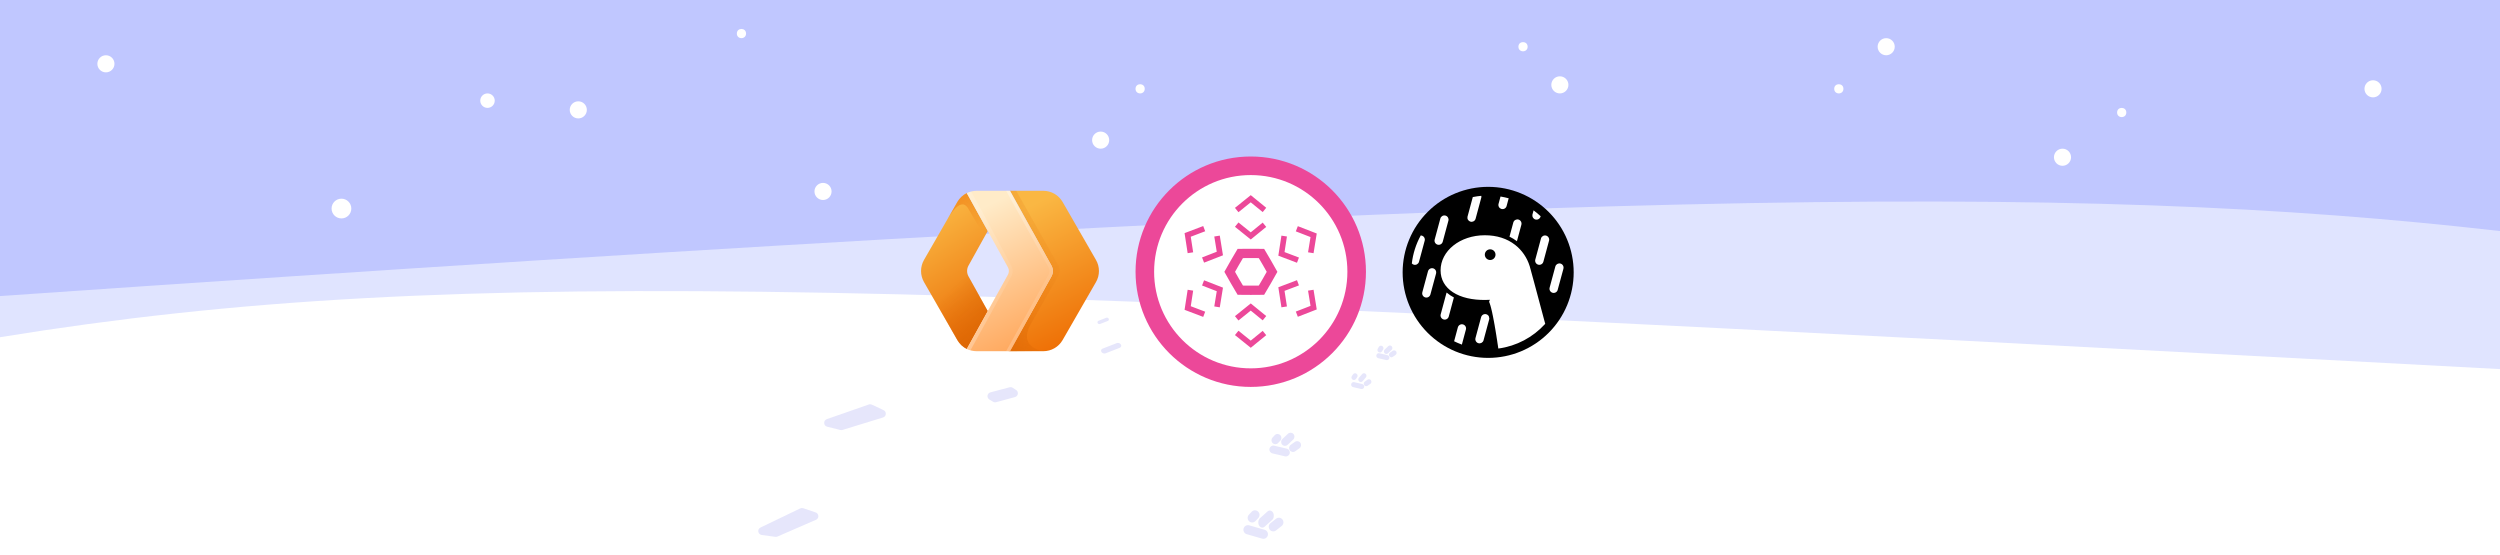 <svg
  width="1900"
  height="422"
  viewBox="0 0 1900 422"
  fill="none"
  xmlns="http://www.w3.org/2000/svg"
>
  <rect x="0" y="0" width="1900" height="422" fill="#333333" stroke="none"/>
  <rect width="1900" height="291" fill="#C0C7FF" />
  <path
    d="M0 225C1196.76 142.485 1575.84 138.5 1900 175.608V290H0V225Z"
    fill="#E0E4FF"
  />
  <path
    d="M1900 280.519C690.669 216 355.919 198.5 2.52724e-05 256.28V422H1900V280.519Z"
    fill="white"
  />
  <circle cx="259.5" cy="158.5" r="7.5" fill="white" />
  <circle cx="370.5" cy="76.5" r="5.5" fill="white" />
  <circle cx="1433.5" cy="35.5" r="6.5" fill="white" />
  <circle cx="1567.5" cy="119.5" r="6.5" fill="white" />
  <circle cx="1803.5" cy="67.5" r="6.5" fill="white" />
  <circle cx="1185.5" cy="64.5" r="6.5" fill="white" />
  <circle cx="836.5" cy="106.5" r="6.5" fill="white" />
  <circle cx="625.5" cy="145.5" r="6.5" fill="white" />
  <circle cx="1397.5" cy="67.5" r="3.5" fill="white" />
  <circle cx="563.5" cy="25.5" r="3.5" fill="white" />
  <circle cx="866.5" cy="67.5" r="3.5" fill="white" />
  <circle cx="1157.5" cy="35.5" r="3.5" fill="white" />
  <circle cx="1612.5" cy="85.5" r="3.5" fill="white" />
  <circle cx="439.5" cy="83.5" r="6.5" fill="white" />
  <circle cx="80.5" cy="48.5" r="6.5" fill="white" />
  <path
    d="M608.185 386.385L577.934 400.94C575.271 402.221 575.989 406.2 578.956 406.602L589.261 407.998C589.807 408.072 590.359 407.996 590.858 407.779L620.205 395.011C622.701 393.925 622.475 390.323 619.856 389.436L610.456 386.254C609.704 386 608.888 386.047 608.185 386.385Z"
    fill="#E6E6FB"
  />
  <path
    d="M752.725 298.188L767.251 294.338C768.063 294.122 768.927 294.257 769.635 294.71L772.205 296.353C774.398 297.755 773.888 301.093 771.376 301.775L757.064 305.664C756.273 305.878 755.429 305.76 754.727 305.337L751.943 303.656C749.676 302.287 750.165 298.866 752.725 298.188Z"
    fill="#E6E6FB"
  />
  <path
    d="M782.303 260.903L793.589 257.441C794.494 257.163 795.476 257.329 796.24 257.888L796.618 258.164C798.737 259.714 797.983 263.046 795.403 263.533L783.507 265.778C782.761 265.918 781.992 265.715 781.413 265.224C779.898 263.937 780.403 261.485 782.303 260.903Z"
    fill="#E6E6FB"
  />
  <path
    d="M837.947 264.966L848.726 260.769C849.816 260.344 851.216 260.795 851.853 261.775C852.491 262.756 852.124 263.895 851.034 264.319L840.256 268.517C839.738 268.718 839.123 268.729 838.542 268.546C836.558 267.923 836.181 265.654 837.947 264.966Z"
    fill="#E6E6FB"
  />
  <path
    d="M834.866 243.792L840.795 241.488C841.489 241.219 842.31 241.545 842.628 242.218C842.947 242.89 842.643 243.654 841.949 243.924L836.02 246.228C835.667 246.365 835.262 246.352 834.904 246.191C833.798 245.696 833.774 244.216 834.866 243.792Z"
    fill="#E6E6FB"
  />
  <path
    d="M660.336 307.403L628.384 318.549C625.57 319.53 625.754 323.57 628.645 324.292L638.675 326.798C639.206 326.93 639.762 326.915 640.284 326.755L671.104 317.282C673.726 316.476 673.981 312.865 671.498 311.699L662.599 307.52C661.889 307.187 661.077 307.145 660.336 307.403Z"
    fill="#E6E6FB"
  />
  <path
    fill-rule="evenodd"
    clip-rule="evenodd"
    d="M945.131 401.66C945.649 399.8 947.551 398.719 949.379 399.245L961.14 402.632C962.969 403.159 964.032 405.094 963.514 406.954C962.996 408.813 961.094 409.894 959.266 409.368L947.504 405.981C945.676 405.454 944.613 403.519 945.131 401.66Z"
    fill="#E6E6FB"
  />
  <path
    fill-rule="evenodd"
    clip-rule="evenodd"
    d="M974.679 394.818C975.847 396.343 975.578 398.542 974.078 399.729L969.801 403.116C968.302 404.304 966.14 404.03 964.973 402.505C963.805 400.98 964.074 398.781 965.574 397.593L969.851 394.206C971.35 393.019 973.512 393.292 974.679 394.818Z"
    fill="#E6E6FB"
  />
  <path
    fill-rule="evenodd"
    clip-rule="evenodd"
    d="M967.561 389.703C968.521 391.497 968.175 393.958 966.788 395.2L961.097 400.298C959.71 401.539 957.809 401.091 956.849 399.297C955.89 397.503 956.236 395.042 957.622 393.8L963.314 388.702C964.7 387.461 966.602 387.909 967.561 389.703Z"
    fill="#E6E6FB"
  />
  <path
    fill-rule="evenodd"
    clip-rule="evenodd"
    d="M956.175 388.802C957.544 390.143 957.584 392.359 956.266 393.751L954.128 396.009C952.809 397.401 950.631 397.442 949.262 396.101C947.894 394.76 947.853 392.545 949.171 391.152L951.31 388.894C952.628 387.502 954.806 387.461 956.175 388.802Z"
    fill="#E6E6FB"
  />
  <path
    fill-rule="evenodd"
    clip-rule="evenodd"
    d="M964.814 340.971C965.18 339.356 966.764 338.35 968.351 338.722L977.974 340.98C979.561 341.352 980.551 342.963 980.185 344.578C979.818 346.192 978.235 347.199 976.648 346.826L967.025 344.568C965.438 344.196 964.448 342.585 964.814 340.971Z"
    fill="#E6E6FB"
  />
  <path
    fill-rule="evenodd"
    clip-rule="evenodd"
    d="M988.289 336.551C989.216 337.913 988.882 339.782 987.543 340.725L984.335 342.983C982.996 343.926 981.158 343.586 980.231 342.223C979.304 340.861 979.639 338.992 980.978 338.049L984.186 335.791C985.525 334.848 987.362 335.188 988.289 336.551Z"
    fill="#E6E6FB"
  />
  <path
    fill-rule="evenodd"
    clip-rule="evenodd"
    d="M983.002 329.815C984.11 331.029 984.042 332.927 982.848 334.055L978.607 338.062C977.414 339.19 975.547 339.12 974.439 337.906C973.33 336.692 973.399 334.794 974.592 333.666L978.834 329.659C980.027 328.531 981.893 328.601 983.002 329.815Z"
    fill="#E6E6FB"
  />
  <path
    fill-rule="evenodd"
    clip-rule="evenodd"
    d="M972.958 330.64C974.139 331.78 974.189 333.679 973.068 334.881L971.41 336.66C970.289 337.862 968.423 337.912 967.241 336.772C966.059 335.632 966.009 333.733 967.13 332.531L968.788 330.753C969.909 329.55 971.776 329.5 972.958 330.64Z"
    fill="#E6E6FB"
  />
  <path
    fill-rule="evenodd"
    clip-rule="evenodd"
    d="M1026.9 291.881C1027.13 290.846 1028.15 290.201 1029.16 290.44L1035.33 291.887C1036.35 292.126 1036.98 293.158 1036.75 294.193C1036.52 295.228 1035.5 295.874 1034.48 295.635L1028.31 294.187C1027.3 293.949 1026.66 292.916 1026.9 291.881Z"
    fill="#E6E6FB"
  />
  <path
    fill-rule="evenodd"
    clip-rule="evenodd"
    d="M1041.95 289.048C1042.54 289.921 1042.33 291.119 1041.47 291.724L1039.41 293.171C1038.55 293.776 1037.37 293.558 1036.78 292.684C1036.19 291.811 1036.4 290.613 1037.26 290.008L1039.32 288.561C1040.17 287.957 1041.35 288.175 1041.95 289.048Z"
    fill="#E6E6FB"
  />
  <path
    fill-rule="evenodd"
    clip-rule="evenodd"
    d="M1037.87 284.128C1038.66 284.824 1038.74 286.039 1038.05 286.841L1035.62 289.69C1034.94 290.492 1033.74 290.577 1032.95 289.881C1032.17 289.184 1032.08 287.97 1032.77 287.168L1035.2 284.318C1035.88 283.516 1037.08 283.431 1037.87 284.128Z"
    fill="#E6E6FB"
  />
  <path
    fill-rule="evenodd"
    clip-rule="evenodd"
    d="M1030.96 284.02C1031.81 284.629 1032.02 285.828 1031.42 286.698L1030.54 287.985C1029.94 288.856 1028.76 289.068 1027.91 288.459C1027.05 287.85 1026.84 286.651 1027.44 285.781L1028.32 284.494C1028.92 283.623 1030.1 283.411 1030.96 284.02Z"
    fill="#E6E6FB"
  />
  <path
    fill-rule="evenodd"
    clip-rule="evenodd"
    d="M1046.04 269.91C1046.27 268.875 1047.29 268.23 1048.31 268.469L1054.48 269.916C1055.49 270.155 1056.13 271.187 1055.89 272.222C1055.66 273.257 1054.64 273.903 1053.63 273.664L1047.46 272.216C1046.44 271.978 1045.8 270.945 1046.04 269.91Z"
    fill="#E6E6FB"
  />
  <path
    fill-rule="evenodd"
    clip-rule="evenodd"
    d="M1061.09 267.077C1061.68 267.95 1061.47 269.148 1060.61 269.753L1058.55 271.2C1057.69 271.805 1056.52 271.587 1055.92 270.713C1055.33 269.84 1055.54 268.642 1056.4 268.037L1058.46 266.59C1059.32 265.986 1060.49 266.204 1061.09 267.077Z"
    fill="#E6E6FB"
  />
  <path
    fill-rule="evenodd"
    clip-rule="evenodd"
    d="M1057.69 263.159C1058.41 263.924 1058.39 265.142 1057.64 265.878L1054.96 268.493C1054.21 269.229 1053.01 269.205 1052.29 268.44C1051.57 267.674 1051.59 266.457 1052.34 265.721L1055.02 263.105C1055.77 262.369 1056.97 262.393 1057.69 263.159Z"
    fill="#E6E6FB"
  />
  <path
    fill-rule="evenodd"
    clip-rule="evenodd"
    d="M1050.52 263C1051.41 263.552 1051.7 264.735 1051.15 265.643L1050.35 266.984C1049.81 267.891 1048.64 268.179 1047.75 267.626C1046.86 267.074 1046.58 265.89 1047.12 264.983L1047.93 263.642C1048.47 262.735 1049.63 262.447 1050.52 263Z"
    fill="#E6E6FB"
  />
  <path
    d="M734.76 146.771L750.688 175.506L736.061 201.836C735.36 203.093 734.993 204.509 734.993 205.948C734.993 207.387 735.36 208.803 736.061 210.06L750.688 236.455L734.76 265.19C731.763 263.704 729.275 261.362 727.609 258.461L702.255 214.416C700.777 211.844 700 208.93 700 205.964C700 202.998 700.777 200.084 702.255 197.513L727.609 153.467C729.28 150.578 731.768 148.248 734.76 146.771V146.771Z"
    fill="url(#paint0_linear_28_539)"
  />
  <path
    opacity="0.7"
    d="M736.061 201.868C735.366 203.122 735.002 204.531 735.002 205.964C735.002 207.397 735.366 208.806 736.061 210.06L750.688 236.455L734.76 265.19C731.763 263.704 729.275 261.362 727.609 258.461L702.255 214.416C700.239 210.938 711.519 206.777 736.061 201.901V201.868Z"
    fill="url(#paint1_linear_28_539)"
  />
  <path
    opacity="0.5"
    d="M736.386 149.664L750.688 175.506L748.316 179.634L735.703 158.278C732.063 152.329 726.504 155.418 719.548 167.445L720.588 165.657L727.609 153.467C729.262 150.588 731.727 148.259 734.696 146.771L736.353 149.664H736.386Z"
    fill="url(#paint2_linear_28_539)"
  />
  <path
    d="M807.574 153.467L832.928 197.513C835.951 202.714 835.951 209.215 832.928 214.416L807.574 258.461C806.091 261.029 803.959 263.162 801.391 264.645C798.824 266.129 795.911 266.911 792.946 266.913H767.591L799.122 210.06C799.816 208.806 800.181 207.397 800.181 205.964C800.181 204.531 799.816 203.122 799.122 201.868L767.591 145.016H792.946C795.911 145.018 798.824 145.799 801.391 147.283C803.959 148.766 806.091 150.899 807.574 153.467V153.467Z"
    fill="url(#paint3_linear_28_539)"
  />
  <path
    d="M791.646 266.718L766.616 266.945L796.912 209.8C797.589 208.529 797.943 207.111 797.943 205.672C797.943 204.232 797.589 202.814 796.912 201.543L766.616 145.016H772.337L804.128 201.283C804.881 202.613 805.275 204.115 805.269 205.643C805.263 207.171 804.859 208.671 804.095 209.995C797.253 221.886 790.46 233.805 783.714 245.751C777.538 256.608 780.204 263.597 791.646 266.718V266.718Z"
    fill="url(#paint4_linear_28_539)"
  />
  <path
    d="M742.237 266.913C739.636 266.913 737.036 266.295 734.76 265.19L766.031 208.792C767.006 207.037 767.006 204.891 766.031 203.136L734.76 146.771C737.085 145.62 739.643 145.019 742.237 145.016H767.591L799.122 201.868C799.816 203.122 800.181 204.531 800.181 205.964C800.181 207.397 799.816 208.806 799.122 210.06L767.591 266.913H742.237Z"
    fill="url(#paint5_linear_28_539)"
  />
  <path
    opacity="0.6"
    d="M796.912 203.136L764.666 145.016H767.592L799.122 201.868C799.817 203.122 800.181 204.531 800.181 205.964C800.181 207.397 799.817 208.806 799.122 210.06L767.592 266.913H764.666L796.912 208.792C797.887 207.037 797.887 204.891 796.912 203.136V203.136Z"
    fill="url(#paint6_linear_28_539)"
  />
  <path
    opacity="0.6"
    d="M766.031 203.136L734.76 146.771C735.735 146.251 736.906 145.861 738.011 145.536C744.902 157.921 755.076 176.709 768.566 201.869C769.261 203.122 769.625 204.531 769.625 205.964C769.625 207.397 769.261 208.807 768.566 210.06L737.523 266.263C736.418 265.938 735.833 265.71 734.793 265.222L765.998 208.825C766.974 207.069 766.974 204.924 765.998 203.169L766.031 203.136Z"
    fill="url(#paint7_linear_28_539)"
  />
  <path
    d="M1131 142C1148.24 142 1164.77 148.848 1176.96 161.038C1189.15 173.228 1196 189.761 1196 207C1196 224.239 1189.15 240.772 1176.96 252.962C1164.77 265.152 1148.24 272 1131 272C1113.76 272 1097.23 265.152 1085.04 252.962C1072.85 240.772 1066 224.239 1066 207C1066 189.761 1072.85 173.228 1085.04 161.038C1097.23 148.848 1113.76 142 1131 142V142Z"
    fill="black"
  />
  <path
    d="M1128.46 178.791C1109.57 178.791 1094.84 190.699 1094.84 205.502C1094.84 219.467 1108.38 228.379 1129.35 227.947L1129.98 227.922L1132.29 227.846L1131.71 229.369L1131.79 229.521C1131.95 229.913 1132.11 230.311 1132.24 230.715L1132.29 230.867L1132.37 231.121L1132.47 231.477L1132.55 231.705L1132.65 231.959L1132.73 232.238L1132.83 232.645L1132.96 233.076L1133.03 233.355L1133.16 233.812L1133.29 234.295L1133.39 234.777L1133.51 235.285L1133.62 235.641L1133.74 236.199L1133.87 236.758L1134.05 237.52L1134.12 237.926L1134.25 238.535L1134.38 239.17L1134.53 239.83L1134.71 240.77L1134.86 241.531L1135.06 242.598L1135.16 243.131L1135.34 243.969L1135.49 244.832L1135.7 246L1135.93 247.219L1136.13 248.488L1136.36 249.783L1136.59 251.104L1136.81 252.475L1137.04 253.896L1137.22 254.988L1137.5 256.842L1137.63 257.604L1137.93 259.559L1138.16 261.158L1138.36 262.377L1138.59 264.053L1138.72 264.891C1152.66 263.037 1165.05 256.283 1174.09 246.406L1174.37 246.102L1173.07 241.277L1169.64 228.455L1167.51 220.482L1165.63 213.475L1164.46 209.209L1163.73 206.518L1163.3 204.893L1162.89 203.471L1162.74 202.861L1162.64 202.531L1162.59 202.354L1162.54 202.201C1160.55 195.828 1156.72 190.191 1151.49 186.104C1145.35 181.305 1137.55 178.791 1128.46 178.791ZM1111.86 246.559C1110.21 246.102 1108.48 247.066 1108 248.717L1107.97 248.793L1105.13 259.355C1106.91 260.235 1108.73 261.023 1110.59 261.717L1111.02 261.895L1114.09 250.443L1114.12 250.367C1114.52 248.691 1113.53 246.99 1111.86 246.559ZM1129.55 238.814C1127.88 238.357 1126.15 239.322 1125.67 240.973L1125.64 241.049L1121.33 257.045V257.121C1121.16 257.915 1121.3 258.742 1121.73 259.434C1122.15 260.126 1122.82 260.629 1123.61 260.84C1124.39 261.051 1125.22 260.954 1125.94 260.57C1126.65 260.185 1127.19 259.542 1127.45 258.771L1127.47 258.695L1131.79 242.699V242.623L1131.86 242.268L1131.89 242.141L1131.79 241.607L1131.63 240.871L1131.53 240.414C1131.33 240.025 1131.05 239.682 1130.71 239.407C1130.37 239.132 1129.98 238.93 1129.55 238.814ZM1099.46 222.336L1099.26 222.818L1099.24 222.92L1094.92 238.916L1094.89 238.992C1094.7 239.794 1094.83 240.639 1095.25 241.348C1095.67 242.058 1096.35 242.576 1097.14 242.794C1097.94 243.012 1098.79 242.912 1099.51 242.515C1100.23 242.118 1100.77 241.456 1101.01 240.668L1101.04 240.592L1104.95 226.068C1102.92 225.002 1101.06 223.732 1099.46 222.336ZM1089.18 203.928C1087.51 203.496 1085.78 204.461 1085.3 206.086L1085.27 206.162L1080.96 222.158V222.234C1080.76 223.036 1080.89 223.881 1081.31 224.59C1081.73 225.3 1082.41 225.818 1083.2 226.036C1084 226.254 1084.85 226.154 1085.57 225.757C1086.29 225.36 1086.83 224.698 1087.07 223.91L1087.1 223.834L1091.42 207.838V207.762C1091.82 206.086 1090.83 204.385 1089.18 203.928ZM1185.95 200.297C1184.29 199.865 1182.57 200.83 1182.09 202.455L1182.06 202.531L1177.74 218.527L1177.72 218.604C1177.5 219.418 1177.61 220.288 1178.03 221.021C1178.45 221.755 1179.14 222.291 1179.95 222.514C1180.77 222.736 1181.64 222.625 1182.37 222.206C1183.1 221.787 1183.64 221.094 1183.86 220.279V220.203L1188.21 204.207V204.105C1188.61 202.455 1187.62 200.754 1185.95 200.297ZM1079.76 178.943C1076.14 185.53 1073.84 192.756 1072.98 200.221C1073.4 200.692 1073.95 201.028 1074.56 201.186C1076.21 201.617 1077.93 200.652 1078.42 199.027L1078.44 198.951L1082.76 182.955L1082.78 182.879C1083.19 181.203 1082.2 179.502 1080.52 179.045C1080.27 178.981 1080.02 178.947 1079.76 178.943V178.943ZM1175.03 179.045C1173.35 178.613 1171.65 179.578 1171.14 181.203V181.279L1166.83 197.275L1166.8 197.352C1166.61 198.153 1166.74 198.998 1167.15 199.708C1167.57 200.417 1168.25 200.936 1169.05 201.153C1169.84 201.371 1170.69 201.271 1171.41 200.874C1172.14 200.477 1172.68 199.815 1172.92 199.027L1172.95 198.951L1177.26 182.955L1177.29 182.879C1177.69 181.203 1176.68 179.502 1175.03 179.045Z"
    fill="white"
  />
  <path
    d="M1132.52 189.48C1133.6 189.48 1134.63 189.908 1135.4 190.67C1136.16 191.432 1136.59 192.466 1136.59 193.543C1136.59 194.62 1136.16 195.654 1135.4 196.416C1134.63 197.177 1133.6 197.605 1132.52 197.605C1131.45 197.605 1130.41 197.177 1129.65 196.416C1128.89 195.654 1128.46 194.62 1128.46 193.543C1128.46 192.466 1128.89 191.432 1129.65 190.67C1130.41 189.908 1131.45 189.48 1132.52 189.48Z"
    fill="black"
  />
  <path
    d="M1098.55 163.836C1096.9 163.404 1095.17 164.369 1094.69 165.994L1094.67 166.07L1090.35 182.066L1090.32 182.143C1090.13 182.944 1090.26 183.789 1090.68 184.499C1091.1 185.208 1091.78 185.727 1092.57 185.944C1093.37 186.162 1094.22 186.062 1094.94 185.665C1095.66 185.268 1096.2 184.606 1096.44 183.818L1096.47 183.742L1100.78 167.746L1100.81 167.645C1101.22 165.994 1100.23 164.293 1098.55 163.836ZM1154.03 166.857C1152.35 166.426 1150.63 167.391 1150.14 169.016L1150.12 169.092L1147.22 179.857C1149.1 180.781 1150.9 181.868 1152.58 183.107L1152.86 183.336L1156.26 170.768V170.691C1156.67 169.016 1155.68 167.314 1154.03 166.857ZM1125.79 148.83C1123.77 149.012 1121.75 149.3 1119.75 149.693L1119.32 149.77L1115.31 164.674L1115.28 164.75C1115.12 165.544 1115.26 166.371 1115.68 167.063C1116.11 167.755 1116.78 168.258 1117.56 168.469C1118.35 168.68 1119.18 168.583 1119.89 168.199C1120.61 167.814 1121.15 167.171 1121.4 166.4L1121.43 166.324L1125.74 150.328L1125.77 150.252C1125.89 149.786 1125.89 149.3 1125.79 148.83V148.83ZM1165.51 159.875L1164.67 163.023L1164.64 163.1C1164.48 163.893 1164.62 164.721 1165.04 165.413C1165.47 166.104 1166.14 166.607 1166.92 166.818C1167.7 167.03 1168.54 166.933 1169.25 166.548C1169.97 166.164 1170.51 165.52 1170.76 164.75L1170.79 164.674L1170.89 164.344C1169.3 162.856 1167.63 161.457 1165.89 160.154L1165.51 159.875ZM1140.39 149.363L1138.87 155.025L1138.85 155.102C1138.68 155.895 1138.82 156.723 1139.25 157.414C1139.67 158.106 1140.34 158.609 1141.12 158.82C1141.91 159.032 1142.74 158.935 1143.46 158.55C1144.17 158.166 1144.71 157.522 1144.96 156.752L1144.99 156.676L1146.59 150.709C1144.7 150.189 1142.78 149.765 1140.85 149.439L1140.39 149.363Z"
    fill="white"
  />
  <path
    d="M950.571 287C995.03 287 1031.07 250.959 1031.07 206.5C1031.07 162.041 995.03 126 950.571 126C906.112 126 870.071 162.041 870.071 206.5C870.071 250.959 906.112 287 950.571 287Z"
    fill="white"
    stroke="#EC4899"
    stroke-width="14.111"
  />
  <path
    d="M960.987 159.541L950.571 151.044L939.889 159.625M960.987 170.806L950.571 179.303L939.889 170.722M960.987 253.094L950.571 261.592L939.889 253.011M960.987 241.83L950.571 233.333L939.889 241.914M996.209 192.088L998.36 178.819L985.588 173.858M986.455 197.72L973.888 192.948L975.978 179.406M915.19 238.864L902.624 234.092L904.713 220.551M924.945 233.232L927.096 219.963L914.324 215.002M915.19 173.772L902.624 178.544L904.713 192.085M924.945 179.404L927.096 192.673L914.324 197.634M996.209 220.548L998.36 233.817L985.588 238.778M986.454 214.916L973.888 219.688L975.977 233.23"
    stroke="#EC4899"
    stroke-width="4.233"
  />
  <path
    d="M942.617 192.653L950.667 192.589L958.717 192.653L962.797 199.593L966.767 206.596L962.797 213.6L958.717 220.539L950.667 220.603L942.617 220.539L938.536 213.6L934.567 206.596L938.536 199.593L942.617 192.653Z"
    stroke="#EC4899"
    stroke-width="7.056"
  />
  <defs>
    <linearGradient
      id="paint0_linear_28_539"
      x1="725.344"
      y1="265.19"
      x2="673.428"
      y2="181.696"
      gradientUnits="userSpaceOnUse"
    >
      <stop stop-color="#EB6F07" />
      <stop offset="1" stop-color="#FAB743" />
    </linearGradient>
    <linearGradient
      id="paint1_linear_28_539"
      x1="741.442"
      y1="254.868"
      x2="714.711"
      y2="227.376"
      gradientUnits="userSpaceOnUse"
    >
      <stop stop-color="#D96504" />
      <stop offset="1" stop-color="#D96504" stop-opacity="0" />
    </linearGradient>
    <linearGradient
      id="paint2_linear_28_539"
      x1="732.627"
      y1="149.63"
      x2="746.778"
      y2="172.362"
      gradientUnits="userSpaceOnUse"
    >
      <stop stop-color="#EB6F07" />
      <stop offset="1" stop-color="#EB720A" stop-opacity="0" />
    </linearGradient>
    <linearGradient
      id="paint3_linear_28_539"
      x1="801.393"
      y1="266.913"
      x2="754.907"
      y2="170.046"
      gradientUnits="userSpaceOnUse"
    >
      <stop stop-color="#EE6F05" />
      <stop offset="1" stop-color="#FAB743" />
    </linearGradient>
    <linearGradient
      id="paint4_linear_28_539"
      x1="753.783"
      y1="266.945"
      x2="828.213"
      y2="248.054"
      gradientUnits="userSpaceOnUse"
    >
      <stop stop-color="#D96504" stop-opacity="0.8" />
      <stop offset="0.498" stop-color="#D96504" stop-opacity="0.2" />
      <stop offset="1" stop-color="#D96504" stop-opacity="0" />
    </linearGradient>
    <linearGradient
      id="paint5_linear_28_539"
      x1="767.47"
      y1="266.913"
      x2="720.035"
      y2="171.261"
      gradientUnits="userSpaceOnUse"
    >
      <stop stop-color="#FFA95F" />
      <stop offset="1" stop-color="#FFEBC8" />
    </linearGradient>
    <linearGradient
      id="paint6_linear_28_539"
      x1="767.543"
      y1="146.356"
      x2="807.101"
      y2="152.576"
      gradientUnits="userSpaceOnUse"
    >
      <stop stop-color="white" stop-opacity="0.5" />
      <stop offset="1" stop-color="white" stop-opacity="0.1" />
    </linearGradient>
    <linearGradient
      id="paint7_linear_28_539"
      x1="729.984"
      y1="271.333"
      x2="778.879"
      y2="264.13"
      gradientUnits="userSpaceOnUse"
    >
      <stop stop-color="white" stop-opacity="0.5" />
      <stop offset="1" stop-color="white" stop-opacity="0.1" />
    </linearGradient>
  </defs>
</svg>
